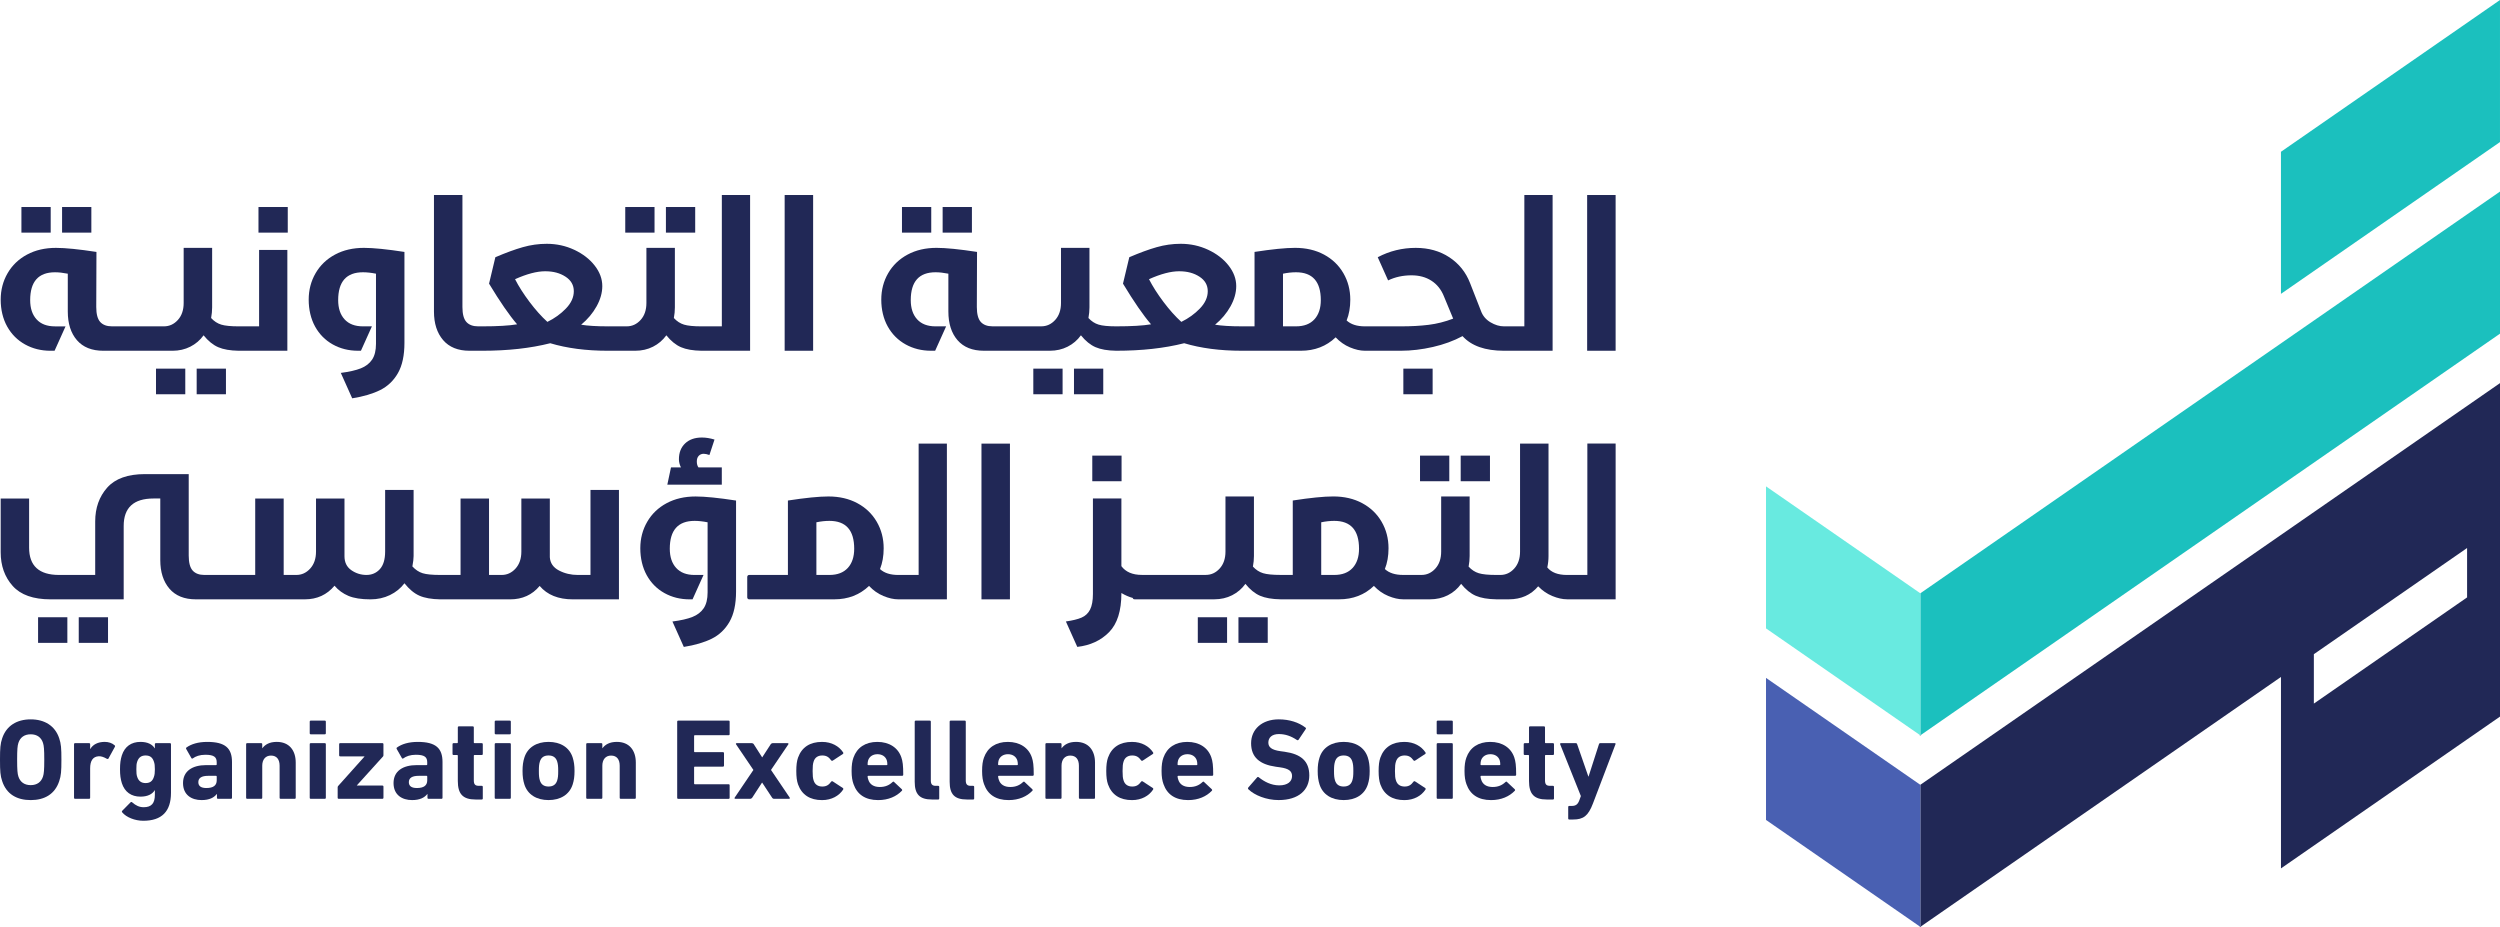 <?xml version="1.0" encoding="UTF-8"?>
<svg id="Layer_1" data-name="Layer 1" xmlns="http://www.w3.org/2000/svg" viewBox="0 0 1883.6 698.5">
  <defs>
    <style>
      .cls-1 {
        fill: #1bc0be;
      }

      .cls-2 {
        fill: #212856;
      }

      .cls-3 {
        fill: #68eae0;
      }

      .cls-4 {
        fill: #4960b2;
      }
    </style>
  </defs>
  <g>
    <g>
      <g>
        <polygon class="cls-2" points="1446.19 553.57 1446.85 554.03 1446.63 554.19 1446.19 553.57"/>
        <polygon class="cls-1" points="1883.6 144.33 1883.6 251.38 1447.53 553.57 1446.85 554.03 1446.85 447.01 1883.6 144.33"/>
      </g>
      <polygon class="cls-2" points="1447.53 553.57 1447.09 554.19 1446.85 554.03 1447.53 553.57"/>
    </g>
    <path class="cls-2" d="M1883.6,288.66l-436.75,302.65v106.99l-.66-.44.44.63.22-.14.03-.03.22.16.44-.63,271.03-187.8v144.24l165.03-114.38v-144.23h.01v-107.03ZM1743.35,530.11v-37.22l.04-.03,115.28-79.88.13-.09v37.22l-.14.1-115.31,79.91Z"/>
    <polygon class="cls-1" points="1883.59 0 1883.59 107.02 1718.56 221.4 1718.56 114.36 1883.59 0"/>
    <polygon class="cls-3" points="1446.85 447.01 1446.85 554.03 1446.19 553.57 1330.58 473.46 1330.58 366.44 1446.85 447.01"/>
    <polygon class="cls-4" points="1446.85 591.31 1446.85 698.31 1446.19 697.87 1330.58 617.77 1330.58 510.75 1446.85 591.31"/>
  </g>
  <g>
    <g>
      <path class="cls-2" d="M1.64,588.52c-1.39-4.07-1.64-7.36-1.64-16.11s.26-11.96,1.64-16.11c3.12-9.45,11-14.3,21.49-14.3s18.37,4.85,21.49,14.3c1.39,4.16,1.65,7.36,1.65,16.11s-.26,12.04-1.65,16.11c-3.21,9.79-11,14.3-21.49,14.3s-18.28-4.51-21.49-14.3ZM32.4,585.05c.69-2.08.95-4.94.95-12.65s-.26-10.57-.95-12.65c-1.3-4.07-4.42-6.5-9.27-6.5s-7.97,2.43-9.27,6.5c-.69,2.08-.95,4.94-.95,12.65s.26,10.57.95,12.65c1.3,4.07,4.42,6.5,9.27,6.5s7.97-2.43,9.27-6.5Z"/>
      <path class="cls-2" d="M56.65,601.86c-.61,0-.87-.26-.87-.87v-40.2c0-.61.26-.87.87-.87h10.4c.61,0,.87.26.87.87v3.55h.09c1.99-3.38,5.72-5.37,10.92-5.37,2.77,0,5.55.87,7.36,2.51.43.35.52.78.26,1.21l-4.85,8.84c-.26.43-.61.43-1.21.17-2.25-1.3-4.25-1.99-6.07-1.91-4.5.26-6.5,3.47-6.5,9.1v22.09c0,.61-.26.87-.87.87h-10.4Z"/>
      <path class="cls-2" d="M92.08,612.09c-.35-.43-.35-.87.09-1.3l6.15-6.24c.43-.43.87-.43,1.3,0,2.68,2.34,5.28,3.64,8.66,3.64,5.89,0,8.4-3.03,8.4-9.27v-3.55h-.09c-1.82,3.03-5.46,4.85-10.74,4.85-6.93,0-11.87-3.47-14.04-10.14-.95-3.12-1.39-5.98-1.39-10.48s.43-7.45,1.39-10.49c2.17-6.67,7.11-10.14,14.04-10.14,5.28,0,8.92,1.82,10.74,4.85h.09v-3.03c0-.61.26-.87.87-.87h10.4c.61,0,.87.26.87.87v36.56c0,14.04-6.93,21.05-20.88,21.05-6.24,0-12.82-2.6-15.86-6.33ZM115.91,585.49c.61-1.65.78-3.21.78-5.89s-.17-4.25-.78-5.89c-1.04-3.03-2.86-4.51-6.24-4.51-3.12,0-5.2,1.47-6.24,4.51-.61,1.64-.69,3.21-.69,5.89s.09,4.25.69,5.89c1.04,3.03,3.12,4.51,6.24,4.51,3.38,0,5.2-1.47,6.24-4.51Z"/>
      <path class="cls-2" d="M164.33,601.86c-.61,0-.87-.26-.87-.87v-2.77h-.09c-2.17,2.77-5.63,4.59-11.52,4.59-7.45,0-13.95-3.81-13.95-12.82s7.02-13.52,17.41-13.52h7.45c.35,0,.52-.17.52-.52v-1.56c0-3.9-1.91-5.72-8.58-5.72-4.25,0-7.36,1.21-9.36,2.69-.43.35-.87.26-1.13-.17l-3.9-6.84c-.26-.52-.17-.95.26-1.21,3.55-2.51,8.66-4.16,15.6-4.16,13.6,0,18.63,4.77,18.63,15.16v26.86c0,.61-.26.87-.87.87h-9.62ZM163.29,587.92v-2.86c0-.34-.17-.52-.52-.52h-5.89c-4.94,0-7.45,1.56-7.45,4.77,0,2.94,1.99,4.42,6.06,4.42,5.2,0,7.8-1.91,7.8-5.81Z"/>
      <path class="cls-2" d="M211.54,601.86c-.61,0-.87-.26-.87-.87v-24.09c0-4.59-2.08-7.62-6.5-7.62-4.16,0-6.58,3.03-6.58,7.62v24.09c0,.61-.26.87-.87.87h-10.4c-.61,0-.87-.26-.87-.87v-40.2c0-.61.26-.87.87-.87h10.4c.61,0,.87.26.87.87v2.95h.09c1.99-2.69,5.28-4.77,10.83-4.77,9.36,0,14.3,6.33,14.3,15.6v26.43c0,.61-.26.87-.87.87h-10.4Z"/>
      <path class="cls-2" d="M234.23,553.26c-.61,0-.87-.26-.87-.87v-8.58c0-.61.26-.87.87-.87h10.4c.61,0,.87.26.87.87v8.58c0,.61-.26.87-.87.87h-10.4ZM234.23,601.86c-.61,0-.87-.26-.87-.87v-40.2c0-.61.26-.87.87-.87h10.4c.61,0,.87.26.87.87v40.2c0,.61-.26.87-.87.87h-10.4Z"/>
      <path class="cls-2" d="M255.28,601.86c-.61,0-.87-.26-.87-.87v-7.8c0-.26.09-.61.26-.87l19.93-22.27v-.17h-18.2c-.61,0-.87-.26-.87-.87v-8.23c0-.61.26-.87.87-.87h31.63c.61,0,.87.26.87.87v8.23c0,.35-.09.61-.26.87l-19.75,21.83v.17h19.15c.61,0,.87.26.87.87v8.23c0,.61-.26.87-.87.87h-32.75Z"/>
      <path class="cls-2" d="M322.94,601.86c-.61,0-.87-.26-.87-.87v-2.77h-.09c-2.17,2.77-5.63,4.59-11.52,4.59-7.45,0-13.95-3.81-13.95-12.82s7.02-13.52,17.41-13.52h7.45c.35,0,.52-.17.52-.52v-1.56c0-3.9-1.91-5.72-8.58-5.72-4.25,0-7.36,1.21-9.36,2.69-.43.35-.87.26-1.13-.17l-3.9-6.84c-.26-.52-.17-.95.26-1.21,3.55-2.51,8.66-4.16,15.6-4.16,13.6,0,18.63,4.77,18.63,15.16v26.86c0,.61-.26.87-.87.87h-9.62ZM321.9,587.92v-2.86c0-.34-.17-.52-.52-.52h-5.89c-4.94,0-7.45,1.56-7.45,4.77,0,2.94,1.99,4.42,6.06,4.42,5.2,0,7.8-1.91,7.8-5.81Z"/>
      <path class="cls-2" d="M358.28,602.38c-9.7,0-13.34-4.33-13.34-13.95v-19.06c0-.35-.17-.52-.52-.52h-2.6c-.61,0-.87-.26-.87-.87v-7.19c0-.61.26-.87.87-.87h2.6c.35,0,.52-.17.52-.52v-11.26c0-.61.26-.87.87-.87h10.31c.61,0,.87.26.87.87v11.26c0,.35.17.52.52.52h5.37c.61,0,.87.26.87.87v7.19c0,.61-.26.87-.87.87h-5.37c-.34,0-.52.17-.52.52v18.54c0,3.12,1.04,4.16,3.81,4.16h2.08c.61,0,.87.26.87.87v8.58c0,.61-.26.87-.87.87h-4.59Z"/>
      <path class="cls-2" d="M373.61,553.26c-.61,0-.87-.26-.87-.87v-8.58c0-.61.26-.87.87-.87h10.4c.61,0,.87.26.87.87v8.58c0,.61-.26.87-.87.87h-10.4ZM373.61,601.86c-.61,0-.87-.26-.87-.87v-40.2c0-.61.26-.87.87-.87h10.4c.61,0,.87.26.87.87v40.2c0,.61-.26.87-.87.87h-10.4Z"/>
      <path class="cls-2" d="M395.09,591.03c-.95-3.03-1.39-5.98-1.39-10.14s.43-7.1,1.39-10.14c2.43-7.62,9.18-11.78,18.19-11.78s15.77,4.16,18.2,11.78c.95,3.03,1.39,5.98,1.39,10.14s-.43,7.11-1.39,10.14c-2.43,7.62-9.19,11.78-18.2,11.78s-15.77-4.16-18.19-11.78ZM419.79,588.09c.61-1.99.78-3.64.78-7.19s-.17-5.2-.78-7.19c-.95-3.03-3.12-4.51-6.5-4.51s-5.55,1.47-6.5,4.51c-.61,1.99-.78,3.64-.78,7.19s.17,5.2.78,7.19c.95,3.03,3.12,4.51,6.5,4.51s5.55-1.47,6.5-4.51Z"/>
      <path class="cls-2" d="M467.78,601.86c-.61,0-.87-.26-.87-.87v-24.09c0-4.59-2.08-7.62-6.5-7.62-4.16,0-6.58,3.03-6.58,7.62v24.09c0,.61-.26.87-.87.87h-10.4c-.61,0-.87-.26-.87-.87v-40.2c0-.61.26-.87.87-.87h10.4c.61,0,.87.26.87.87v2.95h.09c1.99-2.69,5.28-4.77,10.83-4.77,9.36,0,14.3,6.33,14.3,15.6v26.43c0,.61-.26.87-.87.87h-10.4Z"/>
      <path class="cls-2" d="M510.22,543.81c0-.61.26-.87.87-.87h37.78c.61,0,.87.26.87.87v9.27c0,.61-.26.87-.87.87h-25.39c-.35,0-.52.17-.52.52v11.7c0,.35.17.52.52.52h21.14c.61,0,.87.26.87.87v9.18c0,.61-.26.87-.87.87h-21.14c-.35,0-.52.17-.52.52v12.22c0,.35.17.52.52.52h25.39c.61,0,.87.26.87.87v9.27c0,.61-.26.87-.87.87h-37.78c-.61,0-.87-.26-.87-.87v-57.18Z"/>
      <path class="cls-2" d="M583.08,601.86c-.52,0-.95-.26-1.3-.78l-7.54-11.44h-.09l-7.45,11.44c-.43.52-.95.78-1.39.78h-11.18c-.69,0-.87-.43-.61-.87l14.12-20.88-13.08-19.32c-.26-.43-.09-.87.61-.87h11.26c.61,0,1.13.26,1.47.78l6.32,9.88h.09l6.41-9.88c.43-.52.87-.78,1.39-.78h11.18c.78,0,.95.43.69.87l-13.08,19.32,14.12,20.88c.26.43.09.87-.69.87h-11.26Z"/>
      <path class="cls-2" d="M601.26,590.95c-.87-2.51-1.3-5.63-1.3-10.05s.43-7.54,1.3-10.05c2.86-7.97,9.1-11.87,18.11-11.87,7.28,0,12.82,3.29,15.86,7.89.26.43.26.87-.17,1.21l-7.54,4.94c-.52.35-.95.26-1.3-.17-1.82-2.51-3.64-3.64-6.67-3.64-3.21,0-5.55,1.47-6.5,4.51-.61,1.73-.78,3.72-.78,7.19s.17,5.46.78,7.19c.95,3.03,3.29,4.51,6.5,4.51,3.03,0,4.85-1.13,6.67-3.64.34-.43.78-.52,1.3-.17l7.54,4.94c.43.34.43.78.17,1.21-3.03,4.59-8.58,7.89-15.86,7.89-9.01,0-15.25-3.9-18.11-11.87Z"/>
      <path class="cls-2" d="M643.1,590.86c-.95-2.68-1.47-5.55-1.47-9.96s.43-7.36,1.39-10.05c2.68-7.62,9.01-11.87,18.02-11.87s15.68,4.42,18.11,11.78c.95,2.86,1.39,5.81,1.39,12.91,0,.61-.35.87-.95.87h-25.39c-.35,0-.52.17-.52.52.09.87.26,1.65.52,2.34,1.13,3.73,4.25,5.55,8.66,5.55,4.16,0,7.19-1.39,9.62-3.73.52-.43.95-.43,1.21,0l5.72,5.37c.43.43.43.87.09,1.21-4.07,4.25-10.14,7.02-17.85,7.02-9.79,0-15.85-4.33-18.54-11.96ZM668.05,576.48c.35,0,.52-.17.52-.52,0-1.3-.17-2.17-.43-3.12-.95-2.86-3.55-4.59-7.02-4.59s-6.06,1.73-7.02,4.59c-.26.95-.43,1.82-.43,3.12,0,.35.17.52.52.52h13.86Z"/>
      <path class="cls-2" d="M702.18,602.38c-9.36,0-13-3.98-13-13.34v-45.23c0-.61.26-.87.87-.87h10.4c.61,0,.87.26.87.87v44.27c0,2.86,1.13,3.99,3.64,3.99h1.82c.61,0,.87.26.87.87v8.58c0,.61-.26.87-.87.87h-4.59Z"/>
      <path class="cls-2" d="M728.51,602.38c-9.36,0-13-3.98-13-13.34v-45.23c0-.61.26-.87.87-.87h10.4c.61,0,.87.26.87.87v44.27c0,2.86,1.13,3.99,3.64,3.99h1.82c.61,0,.87.26.87.87v8.58c0,.61-.26.87-.87.87h-4.59Z"/>
      <path class="cls-2" d="M741.42,590.86c-.95-2.68-1.47-5.55-1.47-9.96s.43-7.36,1.39-10.05c2.68-7.62,9.01-11.87,18.02-11.87s15.68,4.42,18.11,11.78c.95,2.86,1.39,5.81,1.39,12.91,0,.61-.35.87-.95.87h-25.39c-.35,0-.52.17-.52.52.09.87.26,1.65.52,2.34,1.13,3.73,4.25,5.55,8.66,5.55,4.16,0,7.19-1.39,9.62-3.73.52-.43.95-.43,1.21,0l5.72,5.37c.43.43.43.87.09,1.21-4.07,4.25-10.14,7.02-17.85,7.02-9.79,0-15.85-4.33-18.54-11.96ZM766.37,576.48c.35,0,.52-.17.52-.52,0-1.3-.17-2.17-.43-3.12-.95-2.86-3.55-4.59-7.02-4.59s-6.06,1.73-7.02,4.59c-.26.95-.43,1.82-.43,3.12,0,.35.17.52.52.52h13.86Z"/>
      <path class="cls-2" d="M813.76,601.86c-.61,0-.87-.26-.87-.87v-24.09c0-4.59-2.08-7.62-6.5-7.62-4.16,0-6.58,3.03-6.58,7.62v24.09c0,.61-.26.87-.87.87h-10.4c-.61,0-.87-.26-.87-.87v-40.2c0-.61.26-.87.87-.87h10.4c.61,0,.87.26.87.87v2.95h.09c1.99-2.69,5.28-4.77,10.83-4.77,9.36,0,14.3,6.33,14.3,15.6v26.43c0,.61-.26.87-.87.87h-10.4Z"/>
      <path class="cls-2" d="M834.8,590.95c-.87-2.51-1.3-5.63-1.3-10.05s.43-7.54,1.3-10.05c2.86-7.97,9.1-11.87,18.11-11.87,7.28,0,12.82,3.29,15.85,7.89.26.43.26.87-.17,1.21l-7.54,4.94c-.52.35-.95.26-1.3-.17-1.82-2.51-3.64-3.64-6.67-3.64-3.21,0-5.55,1.47-6.5,4.51-.61,1.73-.78,3.72-.78,7.19s.17,5.46.78,7.19c.95,3.03,3.29,4.51,6.5,4.51,3.03,0,4.85-1.13,6.67-3.64.35-.43.78-.52,1.3-.17l7.54,4.94c.43.34.43.78.17,1.21-3.03,4.59-8.58,7.89-15.85,7.89-9.01,0-15.25-3.9-18.11-11.87Z"/>
      <path class="cls-2" d="M876.64,590.86c-.95-2.68-1.47-5.55-1.47-9.96s.43-7.36,1.39-10.05c2.69-7.62,9.01-11.87,18.02-11.87s15.68,4.42,18.11,11.78c.95,2.86,1.39,5.81,1.39,12.91,0,.61-.35.87-.95.87h-25.39c-.35,0-.52.17-.52.52.09.87.26,1.65.52,2.34,1.13,3.73,4.25,5.55,8.66,5.55,4.16,0,7.19-1.39,9.62-3.73.52-.43.95-.43,1.21,0l5.72,5.37c.43.43.43.87.09,1.21-4.07,4.25-10.14,7.02-17.85,7.02-9.79,0-15.86-4.33-18.54-11.96ZM901.59,576.48c.35,0,.52-.17.52-.52,0-1.3-.17-2.17-.43-3.12-.95-2.86-3.55-4.59-7.02-4.59s-6.07,1.73-7.02,4.59c-.26.95-.43,1.82-.43,3.12,0,.35.17.52.52.52h13.86Z"/>
      <path class="cls-2" d="M940.65,594.76c-.43-.43-.52-.95-.09-1.47l6.58-7.54c.35-.43.78-.52,1.3-.09,3.9,3.12,9.19,6.07,15.42,6.07s9.62-2.86,9.62-7.02c0-3.47-2.08-5.63-9.1-6.59l-3.12-.43c-12.22-1.73-18.63-7.19-18.63-17.68s8.14-18.02,20.88-18.02c7.97,0,15.08,2.34,20.02,6.15.52.35.61.78.17,1.3l-5.28,7.88c-.35.43-.78.52-1.21.26-4.51-3.03-8.84-4.51-13.69-4.51-5.2,0-7.89,2.69-7.89,6.41,0,3.38,2.25,5.55,9.19,6.5l3.12.43c12.22,1.73,18.54,7.02,18.54,17.85s-7.88,18.54-23.13,18.54c-9.27,0-18.11-3.64-22.7-8.06Z"/>
      <path class="cls-2" d="M994.19,591.03c-.95-3.03-1.39-5.98-1.39-10.14s.43-7.1,1.39-10.14c2.43-7.62,9.18-11.78,18.19-11.78s15.77,4.16,18.2,11.78c.95,3.03,1.39,5.98,1.39,10.14s-.43,7.11-1.39,10.14c-2.43,7.62-9.19,11.78-18.2,11.78s-15.77-4.16-18.19-11.78ZM1018.88,588.09c.61-1.99.78-3.64.78-7.19s-.17-5.2-.78-7.19c-.95-3.03-3.12-4.51-6.5-4.51s-5.55,1.47-6.5,4.51c-.61,1.99-.78,3.64-.78,7.19s.17,5.2.78,7.19c.95,3.03,3.12,4.51,6.5,4.51s5.55-1.47,6.5-4.51Z"/>
      <path class="cls-2" d="M1040.01,590.95c-.87-2.51-1.3-5.63-1.3-10.05s.43-7.54,1.3-10.05c2.86-7.97,9.1-11.87,18.11-11.87,7.28,0,12.82,3.29,15.86,7.89.26.43.26.87-.17,1.21l-7.54,4.94c-.52.35-.95.26-1.3-.17-1.82-2.51-3.64-3.64-6.67-3.64-3.21,0-5.55,1.47-6.5,4.51-.61,1.73-.78,3.72-.78,7.19s.17,5.46.78,7.19c.95,3.03,3.29,4.51,6.5,4.51,3.03,0,4.85-1.13,6.67-3.64.34-.43.78-.52,1.3-.17l7.54,4.94c.43.34.43.78.17,1.21-3.03,4.59-8.58,7.89-15.86,7.89-9.01,0-15.25-3.9-18.11-11.87Z"/>
      <path class="cls-2" d="M1083.33,553.26c-.61,0-.87-.26-.87-.87v-8.58c0-.61.26-.87.87-.87h10.4c.61,0,.87.26.87.87v8.58c0,.61-.26.87-.87.87h-10.4ZM1083.33,601.86c-.61,0-.87-.26-.87-.87v-40.2c0-.61.26-.87.87-.87h10.4c.61,0,.87.26.87.87v40.2c0,.61-.26.87-.87.87h-10.4Z"/>
      <path class="cls-2" d="M1104.89,590.86c-.95-2.68-1.47-5.55-1.47-9.96s.43-7.36,1.39-10.05c2.68-7.62,9.01-11.87,18.02-11.87s15.68,4.42,18.11,11.78c.95,2.86,1.39,5.81,1.39,12.91,0,.61-.35.87-.95.87h-25.39c-.35,0-.52.17-.52.52.09.87.26,1.65.52,2.34,1.13,3.73,4.25,5.55,8.66,5.55,4.16,0,7.19-1.39,9.62-3.73.52-.43.95-.43,1.21,0l5.72,5.37c.43.43.43.87.09,1.21-4.07,4.25-10.14,7.02-17.85,7.02-9.79,0-15.85-4.33-18.54-11.96ZM1129.85,576.48c.35,0,.52-.17.52-.52,0-1.3-.17-2.17-.43-3.12-.95-2.86-3.55-4.59-7.02-4.59s-6.06,1.73-7.02,4.59c-.26.95-.43,1.82-.43,3.12,0,.35.17.52.52.52h13.86Z"/>
      <path class="cls-2" d="M1165.36,602.38c-9.7,0-13.34-4.33-13.34-13.95v-19.06c0-.35-.17-.52-.52-.52h-2.6c-.61,0-.87-.26-.87-.87v-7.19c0-.61.26-.87.87-.87h2.6c.35,0,.52-.17.52-.52v-11.26c0-.61.26-.87.87-.87h10.31c.61,0,.87.26.87.87v11.26c0,.35.17.52.52.52h5.37c.61,0,.87.26.87.87v7.19c0,.61-.26.87-.87.87h-5.37c-.35,0-.52.17-.52.52v18.54c0,3.12,1.04,4.16,3.81,4.16h2.08c.61,0,.87.26.87.87v8.58c0,.61-.26.87-.87.87h-4.59Z"/>
      <path class="cls-2" d="M1182.42,617.46c-.61,0-.87-.26-.87-.87v-8.49c0-.61.26-.87.87-.87h1.82c3.03,0,4.59-1.21,5.72-4.33l1.13-3.12-15.6-38.99c-.17-.61.09-.87.69-.87h11.09c.52,0,.87.26,1.04.87l8.41,24.26h.17l7.8-24.26c.17-.61.52-.87,1.04-.87h10.74c.69,0,.95.26.69.87l-16.98,44.62c-3.55,9.36-7.28,12.04-14.82,12.04h-2.95Z"/>
    </g>
    <g>
      <g>
        <rect class="cls-2" x="16.14" y="155.97" width="22.06" height="19.3"/>
        <rect class="cls-2" x="46.77" y="155.97" width="22.06" height="19.3"/>
        <rect class="cls-2" x="148.18" y="277.75" width="22.06" height="19.3"/>
        <rect class="cls-2" x="117.54" y="277.75" width="22.06" height="19.3"/>
        <path class="cls-2" d="M195.21,245.89h-15.32c-5.93,0-10.32-.43-13.17-1.3-2.86-.87-5.41-2.53-7.66-4.98.51-2.76.77-5.41.77-7.97v-44.88h-21.45v41.51c0,5.31-1.45,9.57-4.36,12.79-2.91,3.22-6.41,4.82-10.49,4.82h-39.21c-3.88,0-6.82-1.1-8.81-3.29-1.99-2.19-2.99-5.95-2.99-11.26l.15-41.51c-13.28-2.04-23.44-3.06-30.48-3.06-8.27,0-15.55,1.68-21.83,5.06-6.28,3.37-11.16,8.04-14.63,14.02-3.47,5.97-5.21,12.64-5.21,19.99s1.63,14.4,4.9,20.22c3.27,5.82,7.76,10.32,13.48,13.48,5.72,3.17,12.1,4.75,19.15,4.75h3.06l8.27-18.38h-7.97c-6.03,0-10.65-1.76-13.86-5.28-3.22-3.52-4.82-8.35-4.82-14.48,0-13.99,6.23-20.99,18.69-20.99,2.86,0,6.08.36,9.65,1.07v28.49c0,9.09,2.3,16.29,6.89,21.6,4.6,5.31,11.23,7.97,19.92,7.97h52.08c4.9,0,9.37-1.02,13.4-3.06,4.03-2.04,7.38-4.9,10.03-8.58,3.47,4.29,7.15,7.28,11.03,8.96,3.88,1.68,9.04,2.58,15.47,2.68h36.61v-75.98h-21.29v57.6Z"/>
        <rect class="cls-2" x="194.75" y="155.97" width="22.06" height="19.3"/>
        <path class="cls-2" d="M252.42,191.81c-6.28,3.37-11.16,8.04-14.63,14.02-3.47,5.97-5.21,12.64-5.21,19.99s1.61,14.4,4.82,20.22c3.22,5.82,7.66,10.32,13.33,13.48,5.67,3.17,12.02,4.75,19.07,4.75h2.14l8.27-18.38h-6.74c-6.03,0-10.65-1.76-13.86-5.28-3.22-3.52-4.82-8.35-4.82-14.48,0-13.99,6.23-20.99,18.69-20.99,2.96,0,6.23.36,9.8,1.07v52.85c0,5-.97,8.96-2.91,11.87-1.94,2.91-4.78,5.1-8.5,6.59-3.73,1.48-8.76,2.63-15.09,3.44l8.58,19.15c8.37-1.33,15.4-3.4,21.06-6.21s10.13-7.07,13.4-12.79c3.27-5.72,4.9-13.33,4.9-22.83v-68.47c-13.28-2.04-23.44-3.06-30.48-3.06-8.27,0-15.55,1.68-21.83,5.06Z"/>
        <rect class="cls-2" x="471.09" y="155.97" width="22.06" height="19.3"/>
        <rect class="cls-2" x="501.73" y="155.97" width="22.06" height="19.3"/>
        <path class="cls-2" d="M543.86,245.89h-15.32c-5.93,0-10.32-.43-13.17-1.3-2.86-.87-5.41-2.53-7.66-4.98.51-2.76.77-5.41.77-7.97v-44.88h-21.45v41.51c0,5.31-1.45,9.57-4.36,12.79-2.91,3.22-6.41,4.82-10.49,4.82h-13.79c-.07,0-.12.03-.19.03-.1,0-.17-.03-.27-.03-8.48,0-15.17-.41-20.07-1.23,4.9-4.08,8.78-8.71,11.64-13.86,2.86-5.16,4.29-10.24,4.29-15.24,0-5.41-1.91-10.57-5.74-15.47s-8.96-8.86-15.39-11.87c-6.43-3.01-13.33-4.52-20.68-4.52-6.13,0-12.15.84-18.08,2.53-5.92,1.68-12.82,4.21-20.68,7.58l-4.75,19.91c8.27,13.69,15.32,23.9,21.14,30.64-6.03,1.02-14.76,1.53-26.19,1.53-.02,0-.03.02-.05.02-.04,0-.06-.02-.1-.02h-3.06c-3.88,0-6.82-1.1-8.81-3.29-1.99-2.19-2.99-5.95-2.99-11.26v-84.4h-21.45v87.78c0,8.99,2.3,16.16,6.89,21.52,4.6,5.36,11.23,8.04,19.92,8.04h9.5s.06-.02.1-.02c.02,0,.03.02.05.02,19.2,0,36.25-1.89,51.16-5.67,12.56,3.78,27.01,5.67,43.35,5.67.1,0,.18-.03.27-.03.07,0,.11.03.19.03h20.22c4.9,0,9.37-1.02,13.4-3.06,4.03-2.04,7.38-4.9,10.03-8.58,3.47,4.29,7.15,7.28,11.03,8.96,3.88,1.68,9.04,2.58,15.47,2.68h36.61v-117.34h-21.29v98.96ZM426.44,232.41c-3.93,4.09-8.6,7.46-14.02,10.11-4.49-4.08-8.99-9.11-13.48-15.09-4.49-5.97-8.12-11.67-10.88-17.08,8.89-3.98,16.44-5.97,22.67-5.97s11.13,1.35,15.32,4.06c4.19,2.71,6.28,6.36,6.28,10.95s-1.97,8.94-5.9,13.02Z"/>
        <rect class="cls-2" x="591.19" y="146.93" width="21.45" height="117.34"/>
        <rect class="cls-2" x="679.58" y="155.97" width="22.06" height="19.3"/>
        <rect class="cls-2" x="710.22" y="155.97" width="22.06" height="19.3"/>
        <rect class="cls-2" x="809.18" y="277.75" width="22.06" height="19.3"/>
        <rect class="cls-2" x="778.54" y="277.75" width="22.06" height="19.3"/>
        <rect class="cls-2" x="1057.34" y="277.75" width="22.06" height="19.3"/>
        <path class="cls-2" d="M1148.49,245.89h-15.32c-3.37,0-6.77-1.02-10.19-3.06-3.42-2.04-5.8-4.85-7.12-8.43l-8.27-21.14c-3.17-8.17-8.35-14.63-15.55-19.38-7.2-4.75-15.65-7.12-25.35-7.12-10.21,0-19.76,2.35-28.65,7.05l7.81,17.46c5.31-2.55,11.18-3.83,17.62-3.83,5.82,0,10.82,1.35,15.01,4.06,4.19,2.71,7.3,6.56,9.34,11.57l7.05,17c-6.13,2.35-12.28,3.91-18.46,4.67-6.18.77-13.15,1.15-20.91,1.15h-27.11c-6.03,0-10.62-1.48-13.79-4.44,1.84-4.6,2.76-9.8,2.76-15.63,0-7.35-1.74-14.02-5.21-19.99-3.47-5.97-8.35-10.65-14.63-14.02-6.28-3.37-13.56-5.06-21.83-5.06-7.05,0-17.21,1.02-30.48,3.06v56.07h-9.19c-.07,0-.12.03-.19.03-.1,0-.17-.03-.27-.03-8.48,0-15.17-.41-20.07-1.23,4.9-4.08,8.78-8.71,11.64-13.86,2.86-5.16,4.29-10.24,4.29-15.24,0-5.41-1.91-10.57-5.74-15.47s-8.96-8.86-15.39-11.87c-6.43-3.01-13.33-4.52-20.68-4.52-6.13,0-12.15.84-18.08,2.53-5.92,1.68-12.82,4.21-20.68,7.58l-4.75,19.91c8.27,13.69,15.32,23.9,21.14,30.64-6.03,1.02-14.76,1.53-26.19,1.53-.02,0-.03.02-.05.02-.04,0-.06-.02-.1-.02-5.93,0-10.32-.43-13.17-1.3-2.86-.87-5.41-2.53-7.66-4.98.51-2.76.77-5.41.77-7.97v-44.88h-21.45v41.51c0,5.31-1.45,9.57-4.36,12.79-2.91,3.22-6.41,4.82-10.49,4.82h-36.76c-3.88,0-6.82-1.1-8.81-3.29-1.99-2.19-2.99-5.95-2.99-11.26l.15-41.51c-13.28-2.04-23.44-3.06-30.48-3.06-8.27,0-15.55,1.68-21.83,5.06-6.28,3.37-11.16,8.04-14.63,14.02-3.47,5.97-5.21,12.64-5.21,19.99s1.63,14.4,4.9,20.22c3.27,5.82,7.76,10.32,13.48,13.48,5.72,3.17,12.1,4.75,19.15,4.75h3.06l8.27-18.38h-7.97c-6.03,0-10.65-1.76-13.86-5.28-3.22-3.52-4.82-8.35-4.82-14.48,0-13.99,6.23-20.99,18.69-20.99,2.86,0,6.08.36,9.65,1.07v28.49c0,9.09,2.3,16.29,6.89,21.6,4.6,5.31,11.23,7.97,19.92,7.97h49.63c4.9,0,9.37-1.02,13.4-3.06,4.03-2.04,7.38-4.9,10.03-8.58,3.47,4.29,7.15,7.28,11.03,8.96,3.88,1.68,9.04,2.58,15.47,2.68.04,0,.06-.02.1-.02.02,0,.03.02.05.02,19.2,0,36.25-1.89,51.16-5.67,12.56,3.78,27.01,5.67,43.35,5.67.1,0,.18-.03.27-.03.07,0,.11.03.19.03h44.12c10.42,0,19.15-3.37,26.19-10.11,3.17,3.37,6.76,5.9,10.8,7.58,4.03,1.69,7.79,2.53,11.26,2.53h27.11c7.76,0,15.78-.95,24.05-2.83s15.72-4.62,22.37-8.19c6.64,7.35,17.05,11.03,31.25,11.03h36.61v-117.34h-21.29v98.96ZM904.08,232.41c-3.93,4.09-8.6,7.46-14.02,10.11-4.49-4.08-8.99-9.11-13.48-15.09-4.49-5.97-8.12-11.67-10.88-17.08,8.89-3.98,16.44-5.97,22.67-5.97s11.13,1.35,15.32,4.06c4.19,2.71,6.28,6.36,6.28,10.95s-1.97,8.94-5.9,13.02ZM990.32,240.6c-3.22,3.52-7.84,5.28-13.86,5.28h-9.8v-39.67c3.37-.71,6.64-1.07,9.8-1.07,12.46,0,18.69,7,18.69,20.99,0,6.13-1.61,10.95-4.82,14.48Z"/>
        <rect class="cls-2" x="1195.82" y="146.93" width="21.45" height="117.34"/>
      </g>
      <g>
        <rect class="cls-2" x="59.33" y="465.06" width="22.06" height="19.3"/>
        <rect class="cls-2" x="28.69" y="465.06" width="22.06" height="19.3"/>
        <path class="cls-2" d="M444.9,433.2h-9.5c-5.21,0-9.96-1.12-14.25-3.37-4.29-2.25-6.59-5.56-6.89-9.96v-44.27h-21.45v39.98c0,5.31-1.46,9.57-4.37,12.79-2.91,3.22-6.41,4.82-10.49,4.82h-9.5v-57.6h-21.45v57.6h-15.32c-6.03,0-10.44-.43-13.25-1.3-2.81-.87-5.39-2.58-7.73-5.13.61-3.27.92-5.87.92-7.81v-49.79h-21.45v46.42c0,5.92-1.33,10.34-3.98,13.25-2.66,2.91-6.03,4.36-10.11,4.36s-7.99-1.2-11.41-3.6c-3.42-2.4-5.13-5.9-5.13-10.49v-43.5h-21.45v39.98c0,5.31-1.46,9.57-4.37,12.79-2.91,3.22-6.41,4.82-10.49,4.82h-9.5v-57.6h-21.45v57.6h-38.3c-3.88,0-6.82-1.1-8.81-3.29-1.99-2.19-2.99-5.95-2.99-11.26v-61.43h-32.93c-12.97,0-22.47,3.4-28.49,10.19-6.03,6.79-9.04,15.3-9.04,25.5v40.29h-27.27c-15.01,0-22.52-6.84-22.52-20.53v-37.07H.51v40.44c0,10.21,3.01,18.69,9.04,25.43,6.02,6.74,15.52,10.11,28.49,10.11h55.15v-55.3c0-13.79,7.51-20.68,22.52-20.68h5.05v46.42c0,8.99,2.3,16.16,6.89,21.52,4.6,5.36,11.23,8.04,19.91,8.04h82.11c9.19,0,16.64-3.42,22.37-10.26,2.86,3.37,6.36,5.92,10.49,7.66,4.14,1.74,9.67,2.61,16.62,2.61,5.31,0,10.19-1.07,14.63-3.22,4.44-2.14,8.09-5.1,10.95-8.89,3.57,4.5,7.33,7.61,11.26,9.35,3.93,1.73,9.16,2.65,15.7,2.76h52.7c9.19,0,16.59-3.37,22.21-10.11,5.72,6.74,14.04,10.11,24.97,10.11h34.77v-82.42h-21.45v64.03Z"/>
        <path class="cls-2" d="M502.27,379.12c-6.28,3.37-11.16,8.04-14.63,14.02-3.47,5.97-5.21,12.64-5.21,19.99s1.61,14.4,4.82,20.22c3.22,5.82,7.66,10.32,13.33,13.48,5.67,3.17,12.02,4.75,19.07,4.75h2.14l8.27-18.38h-6.74c-6.03,0-10.65-1.76-13.86-5.28-3.22-3.52-4.82-8.35-4.82-14.48,0-13.99,6.23-20.99,18.69-20.99,2.96,0,6.23.36,9.8,1.07v52.85c0,5-.97,8.96-2.91,11.87-1.94,2.91-4.78,5.1-8.5,6.59-3.73,1.48-8.76,2.63-15.09,3.44l8.58,19.15c8.37-1.33,15.4-3.4,21.06-6.2s10.13-7.07,13.4-12.79c3.27-5.72,4.9-13.33,4.9-22.83v-68.47c-13.28-2.04-23.44-3.06-30.48-3.06-8.27,0-15.55,1.69-21.83,5.06Z"/>
        <path class="cls-2" d="M543.86,352.16h-17.62c-.82-1.12-1.23-2.6-1.23-4.44s.48-3.27,1.46-4.29c.97-1.02,2.22-1.53,3.75-1.53,1.12,0,2.55.31,4.29.92l3.83-11.64c-3.37-1.02-6.54-1.53-9.5-1.53-5.31,0-9.52,1.48-12.64,4.44-3.12,2.96-4.67,6.95-4.67,11.95,0,2.04.51,4.09,1.53,6.13h-7.51l-2.76,13.02h41.05v-13.02Z"/>
        <path class="cls-2" d="M692.14,433.2h-15.32c-6.03,0-10.62-1.48-13.79-4.44,1.84-4.6,2.76-9.8,2.76-15.63,0-7.35-1.74-14.02-5.21-19.99-3.47-5.97-8.35-10.65-14.63-14.02-6.28-3.37-13.56-5.06-21.83-5.06-7.05,0-17.21,1.02-30.48,3.06v56.07h-29.11c-.61,0-1.02.18-1.23.54-.2.36-.31.69-.31.99v15.32c0,.31.1.64.31.99.2.36.61.54,1.23.54h64.03c10.42,0,19.15-3.37,26.19-10.11,3.17,3.37,6.76,5.9,10.8,7.58,4.03,1.69,7.79,2.53,11.26,2.53h36.61v-117.34h-21.29v98.96ZM638.76,427.91c-3.22,3.52-7.84,5.28-13.86,5.28h-9.8v-39.67c3.37-.71,6.64-1.07,9.8-1.07,12.46,0,18.69,7,18.69,20.99,0,6.13-1.61,10.95-4.82,14.48Z"/>
        <rect class="cls-2" x="739.48" y="334.24" width="21.45" height="117.34"/>
        <rect class="cls-2" x="822.97" y="343.28" width="22.06" height="19.3"/>
        <rect class="cls-2" x="902.47" y="465.06" width="22.06" height="19.3"/>
        <rect class="cls-2" x="933.1" y="465.06" width="22.06" height="19.3"/>
        <rect class="cls-2" x="1069.9" y="343.28" width="22.06" height="19.3"/>
        <rect class="cls-2" x="1100.54" y="343.28" width="22.06" height="19.3"/>
        <path class="cls-2" d="M1195.97,334.24v98.96h-15.32c-6.84,0-11.8-1.89-14.86-5.67.61-2.76.92-5.62.92-8.58v-84.71h-21.45v81.34c0,5.31-1.45,9.57-4.37,12.79-2.91,3.22-6.41,4.82-10.49,4.82h-3.06c-5.93,0-10.32-.43-13.17-1.3-2.86-.87-5.41-2.53-7.66-4.98.51-2.76.77-5.41.77-7.97v-44.88h-21.45v41.51c0,5.31-1.45,9.57-4.36,12.79-2.91,3.22-6.41,4.82-10.49,4.82h-13.79c-6.03,0-10.62-1.48-13.79-4.44,1.84-4.6,2.76-9.8,2.76-15.63,0-7.35-1.74-14.02-5.21-19.99-3.47-5.97-8.35-10.65-14.63-14.02-6.28-3.37-13.56-5.06-21.83-5.06-7.05,0-17.21,1.02-30.48,3.06v56.07h-9.19c-5.93,0-10.32-.43-13.17-1.3-2.86-.87-5.41-2.53-7.66-4.98.51-2.76.77-5.41.77-7.97v-44.88h-21.45v41.51c0,5.31-1.45,9.57-4.36,12.79-2.91,3.22-6.41,4.82-10.49,4.82h-48.1c-7.05,0-12.2-2.19-15.47-6.59v-51.01h-21.45v72c0,5-.72,8.91-2.14,11.72-1.43,2.81-3.58,4.82-6.43,6.05-2.86,1.23-6.79,2.19-11.8,2.91l8.58,19.15c9.81-1.12,17.79-4.82,23.97-11.11,6.18-6.28,9.27-16.06,9.27-29.33v-.15c2.91,1.73,5.77,2.95,8.58,3.73.05.16.05.31.15.48.21.36.61.54,1.23.54h60.05c4.9,0,9.37-1.02,13.4-3.06,4.03-2.04,7.38-4.9,10.03-8.58,3.47,4.29,7.15,7.28,11.03,8.96,3.88,1.68,9.04,2.58,15.47,2.68h44.12c10.42,0,19.15-3.37,26.19-10.11,3.17,3.37,6.76,5.9,10.8,7.58,4.03,1.69,7.79,2.53,11.26,2.53h20.22c4.9,0,9.37-1.02,13.4-3.06,4.03-2.04,7.38-4.9,10.03-8.58,3.47,4.29,7.15,7.28,11.03,8.96,3.88,1.68,9.04,2.58,15.47,2.68h9.5c9.19,0,16.54-3.27,22.06-9.81,3.16,3.27,6.74,5.72,10.72,7.35,3.98,1.63,7.66,2.45,11.03,2.45h36.61v-117.34h-21.29ZM1019.12,427.91c-3.22,3.52-7.84,5.28-13.86,5.28h-9.8v-39.67c3.37-.71,6.64-1.07,9.8-1.07,12.46,0,18.69,7,18.69,20.99,0,6.13-1.61,10.95-4.82,14.48Z"/>
      </g>
    </g>
  </g>
</svg>